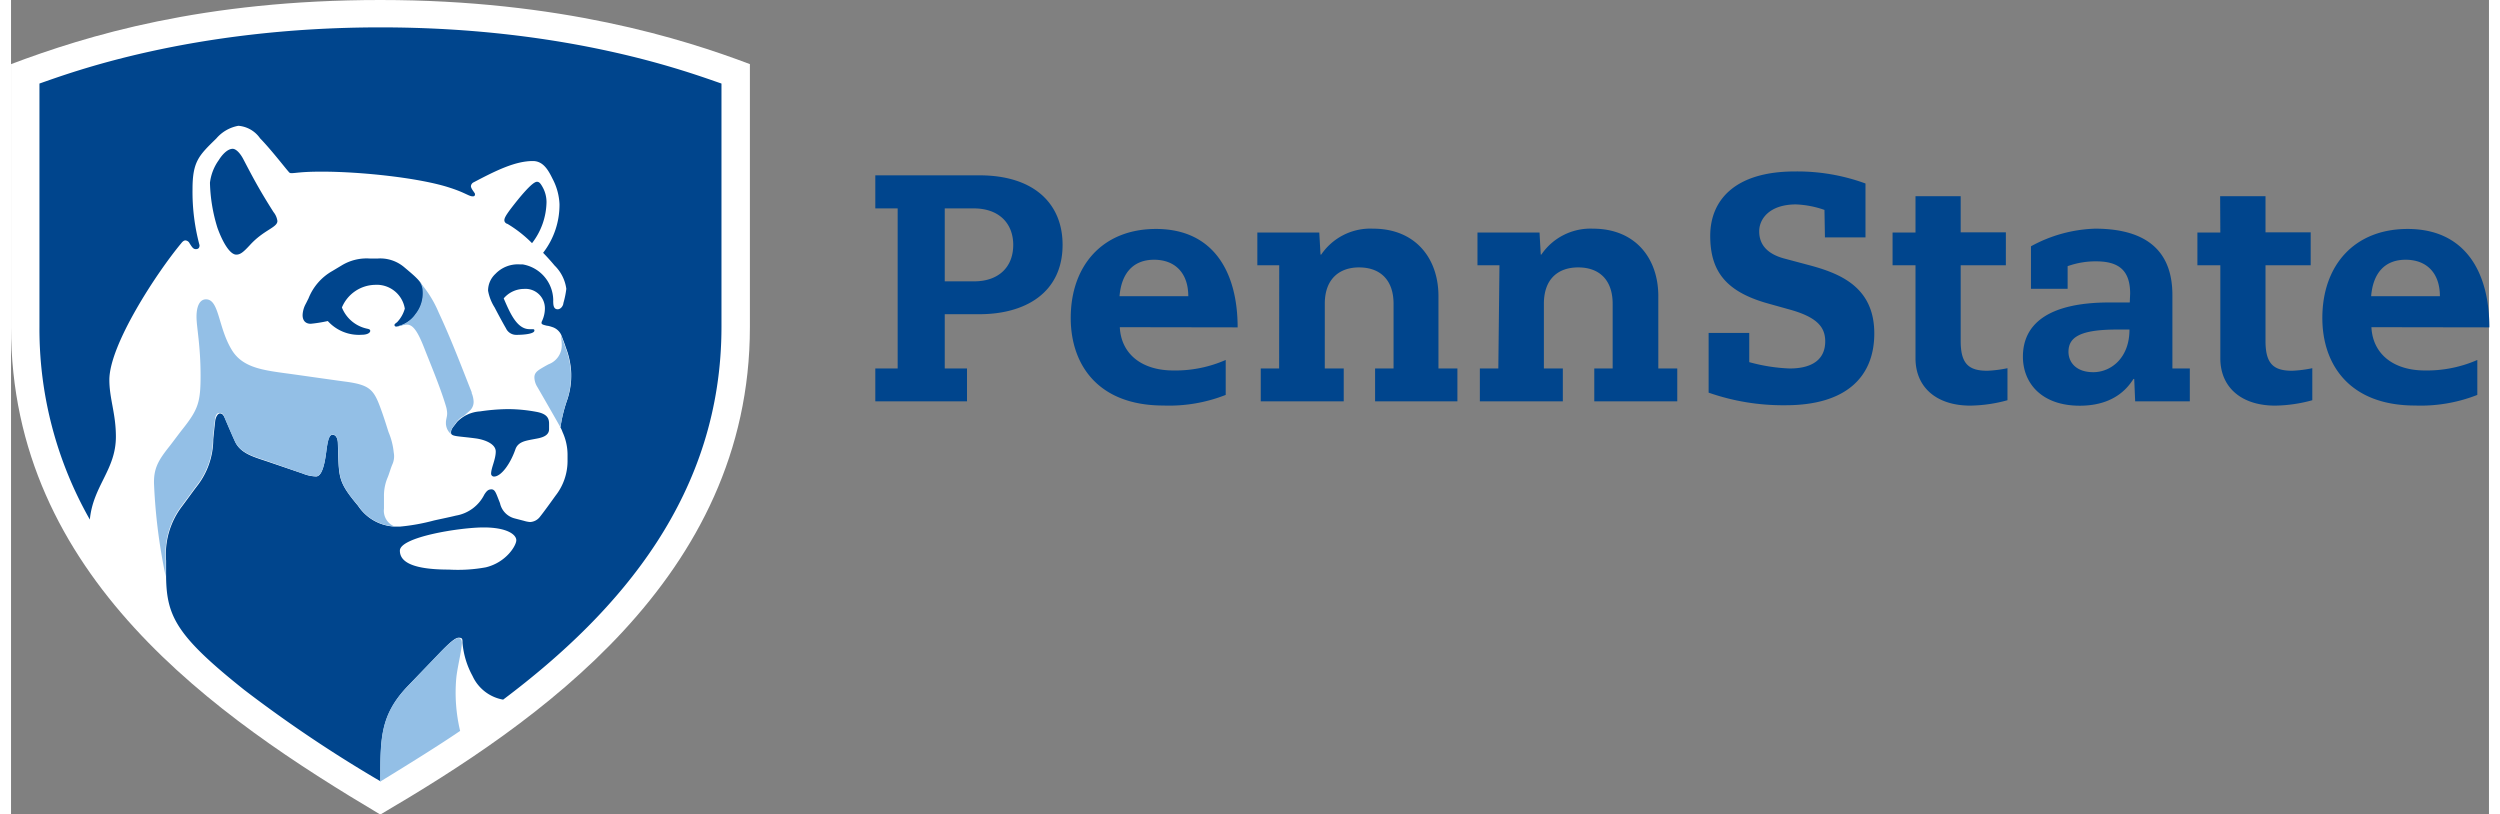 <?xml version="1.0" encoding="UTF-8"?>
<svg width="1280px" height="417px" xmlns="http://www.w3.org/2000/svg" xmlns:xlink="http://www.w3.org/1999/xlink" viewBox="0 0 261.59 85.98">
  <rect x="0" y="0" width="261.59" height="85.98" fill="#808080" stroke="none"/>
  <defs>
    <style>
      .cls-1 {
        fill: none;
      }

      .cls-2 {
        clip-path: url(#clip-path);
      }

      .cls-3 {
        fill: #fff;
      }

      .cls-4 {
        fill: #00458d;
      }

      .cls-5 {
        fill: #93bfe6;
      }
    </style>
    <clipPath id="clip-path">
      <rect class="cls-1" width="261.59" height="85.96"></rect>
    </clipPath>
  </defs>
  <g id="Layer_2" data-name="Layer 2">
    <g id="Layer_1-2" data-name="Layer 1">
      <g class="cls-2">
        <path class="cls-3" d="M39,86C21.73,75.73,0,60.84,0,34.54V6.77C8,3.76,20.23,0,39,0c18.95,0,31.95,4.1,39,6.77V34.54c0,26.52-22.57,41.8-39,51.44"></path>
      </g>
      <path class="cls-4" d="M50.68,50c0-.59.49-1.51.49-2.33S50,46.41,49.05,46.28c-1.95-.26-2.6-.18-2.6-.61s.26-.6.62-1.11a3.71,3.71,0,0,1,2.44-1.13,21.08,21.08,0,0,1,3-.24,16.47,16.47,0,0,1,2.91.28c1.2.21,1.38.71,1.38,1.27v.56c0,.56-.46.85-1.29,1l-.64.12c-.61.13-1.35.25-1.62,1-.57,1.64-1.56,2.92-2.29,2.89a.31.31,0,0,1-.28-.34M52.4,23.63c-.07,0-.32-.13-.32-.38s.21-.58.63-1.15c1-1.31,2.32-2.91,2.81-2.91.24,0,.39.16.68.72a3.27,3.27,0,0,1,.33,1.42A7.27,7.27,0,0,1,55,25.67,13.05,13.05,0,0,0,52.4,23.63ZM23.78,26.88c.44,0,.77-.29,1.43-1,1.48-1.63,2.91-1.85,2.91-2.55a1.89,1.89,0,0,0-.41-.94c-1.57-2.47-2.25-3.8-3.19-5.59-.34-.65-.78-1.09-1.12-1.09-.55,0-1.12.63-1.46,1.18A5.15,5.15,0,0,0,21,19.29a17.27,17.27,0,0,0,.79,4.76C22.33,25.55,23.1,26.88,23.78,26.88Zm17.79,5.7a3,3,0,0,0-3.15-2.51,3.87,3.87,0,0,0-3.49,2.39,3.67,3.67,0,0,0,2.54,2.21c.23.06.45.07.45.26s-.28.41-.89.41a4.41,4.41,0,0,1-3.59-1.45,14.78,14.78,0,0,1-1.8.29c-.59,0-.86-.38-.86-.91a2.69,2.69,0,0,1,.3-1.13c.12-.22.23-.46.32-.63a5.76,5.76,0,0,1,2.52-2.9l1-.6a5.07,5.07,0,0,1,2.94-.72h.87a3.91,3.91,0,0,1,2.78.92c1.27,1.07,2,1.66,2,2.45a3.52,3.52,0,0,1-.75,2.5,3.16,3.16,0,0,1-2.07,1.32c-.16,0-.21-.09-.21-.18s.14-.18.28-.29A3.39,3.39,0,0,0,41.57,32.58Zm8.56,27.31a16.37,16.37,0,0,1-3.91.24c-4.42,0-5.17-1.09-5.17-2,0-1.44,6.34-2.45,8.84-2.45s3.45.77,3.45,1.35S52.26,59.37,50.13,59.89ZM24.62,72.83A140,140,0,0,0,39,82.48c0-4.34-.09-6.89,2.84-10l3.52-3.65c.83-.86,1.5-1.51,1.9-1.51s.4.15.4.53a8.85,8.85,0,0,0,1.06,3.51,4.39,4.39,0,0,0,3.23,2.5C64.47,64.45,75,52.08,75,34.48V8.82c-3.1-1.05-15.82-5.93-36-5.93S6.05,7.77,3,8.82V34.48A40.7,40.7,0,0,0,8.32,54.85c.34-3.56,2.75-5.25,2.75-8.75,0-2.45-.69-4-.69-6,0-3.7,5-11.31,7.58-14.41.07-.09.24-.31.45-.31a.53.53,0,0,1,.44.31c.26.4.38.61.66.61s.39-.15.39-.41a21.69,21.69,0,0,1-.74-5.92c0-2.94.68-3.56,2.51-5.35A4,4,0,0,1,24,13.28a3.08,3.08,0,0,1,2.29,1.32c1.13,1.15,2.7,3.19,3,3.51a.33.33,0,0,0,.29.17c.52,0,1-.16,3.23-.16,4.12,0,10.33.65,13.52,1.7,1.65.53,2,.91,2.42.91.22,0,.23-.14.23-.25s-.43-.55-.43-.83a.5.5,0,0,1,.3-.41C51.2,18,53.23,17,55.09,17c1.08,0,1.62.94,2.07,1.86a6.3,6.3,0,0,1,.74,2.69,8.28,8.28,0,0,1-1.73,5.14c.37.37.89.95,1.2,1.33a4.23,4.23,0,0,1,1.25,2.47A9.23,9.23,0,0,1,58.31,32c0,.22-.24.66-.62.65s-.44-.38-.45-.72a2.06,2.06,0,0,1,0-.25A3.88,3.88,0,0,0,54,27.91h-.31a3.27,3.27,0,0,0-2.55,1,2.41,2.41,0,0,0-.78,1.78,4.94,4.94,0,0,0,.7,1.78c.24.47.85,1.61,1.19,2.19a1.18,1.18,0,0,0,1.08.69c1,0,1.92-.14,1.92-.45,0-.08,0-.15-.19-.15h-.32c-1.34,0-2.06-1.7-2.73-3.25a2.84,2.84,0,0,1,2.14-1,2.05,2.05,0,0,1,2.21,2.06,3.2,3.2,0,0,1-.28,1.28.66.66,0,0,0-.08.24c0,.18.23.22.59.31.13,0,.38.08.53.13a1.57,1.57,0,0,1,1,.92c.12.32.38,1,.44,1.22a8.4,8.4,0,0,1,.58,2.77,8.09,8.09,0,0,1-.4,2.72A15.54,15.54,0,0,0,58,45.12a2.8,2.8,0,0,1,.22.49,5.76,5.76,0,0,1,.53,2.33v.79a5.94,5.94,0,0,1-1.27,3.6C57,53,56.28,54,55.85,54.54a1.4,1.4,0,0,1-1.05.57,3.06,3.06,0,0,1-.66-.13l-1-.26a2.12,2.12,0,0,1-1.52-1.6l-.22-.56c-.22-.55-.34-.9-.68-.9s-.5.16-.75.54a4.11,4.11,0,0,1-3,2.23c-.55.14-1.67.37-2.3.51a21.4,21.4,0,0,1-3.58.65l-.63,0a4.9,4.9,0,0,1-3.83-2.2c-2.22-2.65-2-3-2.13-6.6,0-.4-.14-.89-.56-.89s-.53.76-.67,1.83c-.16,1.26-.45,2.57-1.07,2.57A3.93,3.93,0,0,1,30.82,50L27,48.7c-1.44-.48-2.82-.85-3.37-2.13-.27-.6-.75-1.72-1-2.3-.17-.4-.3-.62-.57-.62s-.47.46-.51.82-.15,1.34-.2,1.92a8.06,8.06,0,0,1-1.77,5c-.48.63-.94,1.28-1.48,2a8.37,8.37,0,0,0-1.73,5.8c0,.19,0,1.25,0,1.73C16.43,65.09,17.5,67.16,24.62,72.83Z"></path>
      <path class="cls-5" d="M58.09,35.48c.12.32.38,1,.44,1.22a8.4,8.4,0,0,1,.58,2.77,8.09,8.09,0,0,1-.4,2.72A15.54,15.54,0,0,0,58,45.12c-.11-.23-2.28-4-2.44-4.27a2,2,0,0,1-.31-1c0-.38.17-.61.63-.9.28-.17.64-.38.88-.5a2.13,2.13,0,0,0,1.38-2,6.61,6.61,0,0,0-.09-1m-9.44,6a2.64,2.64,0,0,1,.22.88,1.26,1.26,0,0,1-.45,1.07l-.58.51a2,2,0,0,0-.77.64c-.36.51-.62.82-.62,1.11a.25.25,0,0,0,.1.22,1.54,1.54,0,0,1-.6-1.25c0-.39.13-.6.13-1a2.88,2.88,0,0,0-.14-.79c-.6-2-1.62-4.41-2.24-6s-1.14-2.57-1.85-2.57c-.4,0-.76.2-1.18.2a3.16,3.16,0,0,0,2.07-1.32,3.52,3.52,0,0,0,.75-2.5A1.58,1.58,0,0,0,43,29.61,11.93,11.93,0,0,1,45.15,33C46.5,35.88,47.67,39,48.65,41.46ZM16.33,60.86c0-.48,0-1.54,0-1.73a8.37,8.37,0,0,1,1.73-5.8c.54-.71,1-1.36,1.48-2a8.06,8.06,0,0,0,1.77-5c.05-.58.15-1.52.2-1.92s.13-.82.51-.82.4.22.57.62c.24.58.72,1.7,1,2.3.55,1.28,1.93,1.65,3.37,2.13L30.82,50a3.93,3.93,0,0,0,1.39.28c.62,0,.91-1.31,1.07-2.57.14-1.07.3-1.83.67-1.83s.55.49.56.89c.14,3.58-.09,4,2.13,6.6a4.9,4.9,0,0,0,3.83,2.2,1.78,1.78,0,0,1-1.1-1.87V52.4a4.91,4.91,0,0,1,.39-2c.15-.35.33-1,.49-1.36a2.1,2.1,0,0,0,.15-1.28,7.38,7.38,0,0,0-.55-2.15c-.19-.6-.46-1.47-.72-2.19-.8-2.24-1.13-2.77-3.81-3.13-.86-.11-4.63-.65-5.42-.76-3-.42-5.36-.57-6.59-2.58-1.47-2.41-1.32-5.35-2.73-5.35-.67,0-1,.75-1,1.84s.43,3,.43,6.23c0,2.79-.26,3.56-1.89,5.62-.42.53-1,1.32-1.35,1.77-1.21,1.52-1.75,2.38-1.67,4.15A59.37,59.37,0,0,0,16.33,60.86ZM47,71.63c.1-1.11.59-3,.59-3.74,0-.38-.12-.53-.4-.53s-1.07.65-1.9,1.51L41.8,72.52c-2.93,3.07-2.79,5.62-2.84,10,3.26-2,6.25-3.86,8.45-5.36A17.46,17.46,0,0,1,47,71.63Z"></path>
      <path class="cls-4" d="M93.6,22H91.24V18.51h11c5.76,0,8.77,3,8.77,7.33,0,5.11-4,7.33-8.77,7.33H98.57V38.9h2.35v3.47H91.24V38.9H93.6V22m8.09,7.7c2.48,0,4.11-1.43,4.11-3.85,0-2.19-1.42-3.85-4.18-3.85H98.57v7.7Zm15.36,4.84c.14,2.83,2.32,4.57,5.66,4.57A13.23,13.23,0,0,0,128.23,38v3.69a16.28,16.28,0,0,1-6.58,1.12c-6.88,0-9.78-4.29-9.78-9.24,0-5.55,3.38-9.4,9-9.4,6.13,0,8.62,4.63,8.62,10.39Zm7.23-3.27c0-2.45-1.4-3.85-3.61-3.85s-3.45,1.43-3.65,3.85Zm124.9,3.27c.14,2.83,2.32,4.57,5.66,4.57A13.28,13.28,0,0,0,260.36,38v3.69a16.32,16.32,0,0,1-6.58,1.12c-6.88,0-9.78-4.29-9.78-9.24,0-5.55,3.37-9.4,9-9.4,6.14,0,8.63,4.63,8.63,10.39Zm7.23-3.27c0-2.45-1.4-3.85-3.62-3.85s-3.44,1.43-3.64,3.85ZM133.88,28h-2.31V24.55h6.54l.13,2.33h.07a6.27,6.27,0,0,1,5.48-2.74c4.52,0,6.9,3.19,6.9,7.11V38.9h2v3.47H144V38.9h1.95V32.07c0-2.49-1.38-3.84-3.65-3.84-2,0-3.61,1.15-3.61,3.84V38.9h2v3.47h-8.76V38.9h1.94Zm23.25,0h-2.32V24.55h6.55l.13,2.33h.06A6.27,6.27,0,0,1,167,24.14c4.53,0,6.9,3.19,6.9,7.11V38.9h2v3.47h-8.76V38.9h1.94V32.07c0-2.49-1.38-3.84-3.64-3.84-2.05,0-3.62,1.15-3.62,3.84V38.9h2v3.47h-8.76V38.9h1.95Zm76.08-7.29H238v3.82h4.77V28H238V36c0,2.4.84,3.14,2.81,3.14a13.06,13.06,0,0,0,2.13-.27v3.38a15.33,15.33,0,0,1-3.93.57c-3.51,0-5.78-1.89-5.78-5V28h-2.42V24.55h2.42Zm-32.16,0h4.77v3.82h4.77V28h-4.77V36c0,2.4.84,3.14,2.81,3.14a12.91,12.91,0,0,0,2.13-.27v3.38a15.33,15.33,0,0,1-3.93.57c-3.51,0-5.78-1.89-5.78-5V28h-2.42V24.55h2.42ZM223.71,31c0-2.46-1.2-3.41-3.6-3.41a8.71,8.71,0,0,0-3,.51v2.39h-3.87V26A15,15,0,0,1,220,24.14c5,0,8.17,2,8.17,7V38.9h1.84v3.47h-5.77L224.14,40h-.07c-.36.49-1.66,2.83-5.68,2.83s-6-2.38-6-5.18c0-3.39,2.6-5.72,9.14-5.72h2.14Zm-1.4,3.79c-3.88,0-5.11.81-5.11,2.35,0,1.05.75,2.15,2.62,2.15s3.82-1.5,3.82-4.5ZM191.44,22.16a10.22,10.22,0,0,0-3-.58c-2.78,0-3.89,1.51-3.89,2.84,0,1.74,1.3,2.54,2.79,2.91l2.36.63c3.34.88,7,2.3,7,7.24,0,4.53-2.91,7.58-9.36,7.58a23.75,23.75,0,0,1-8.13-1.33v-6.3h4.29v3.08a18.54,18.54,0,0,0,4.26.67c2.53,0,3.76-1.06,3.76-2.86,0-1.5-.84-2.58-3.89-3.4l-2-.56c-4.66-1.26-6.25-3.5-6.25-7.19s2.53-6.79,8.94-6.79a20.89,20.89,0,0,1,7.45,1.27v5.69h-4.28Z"></path>
    </g>
  </g>
</svg>

